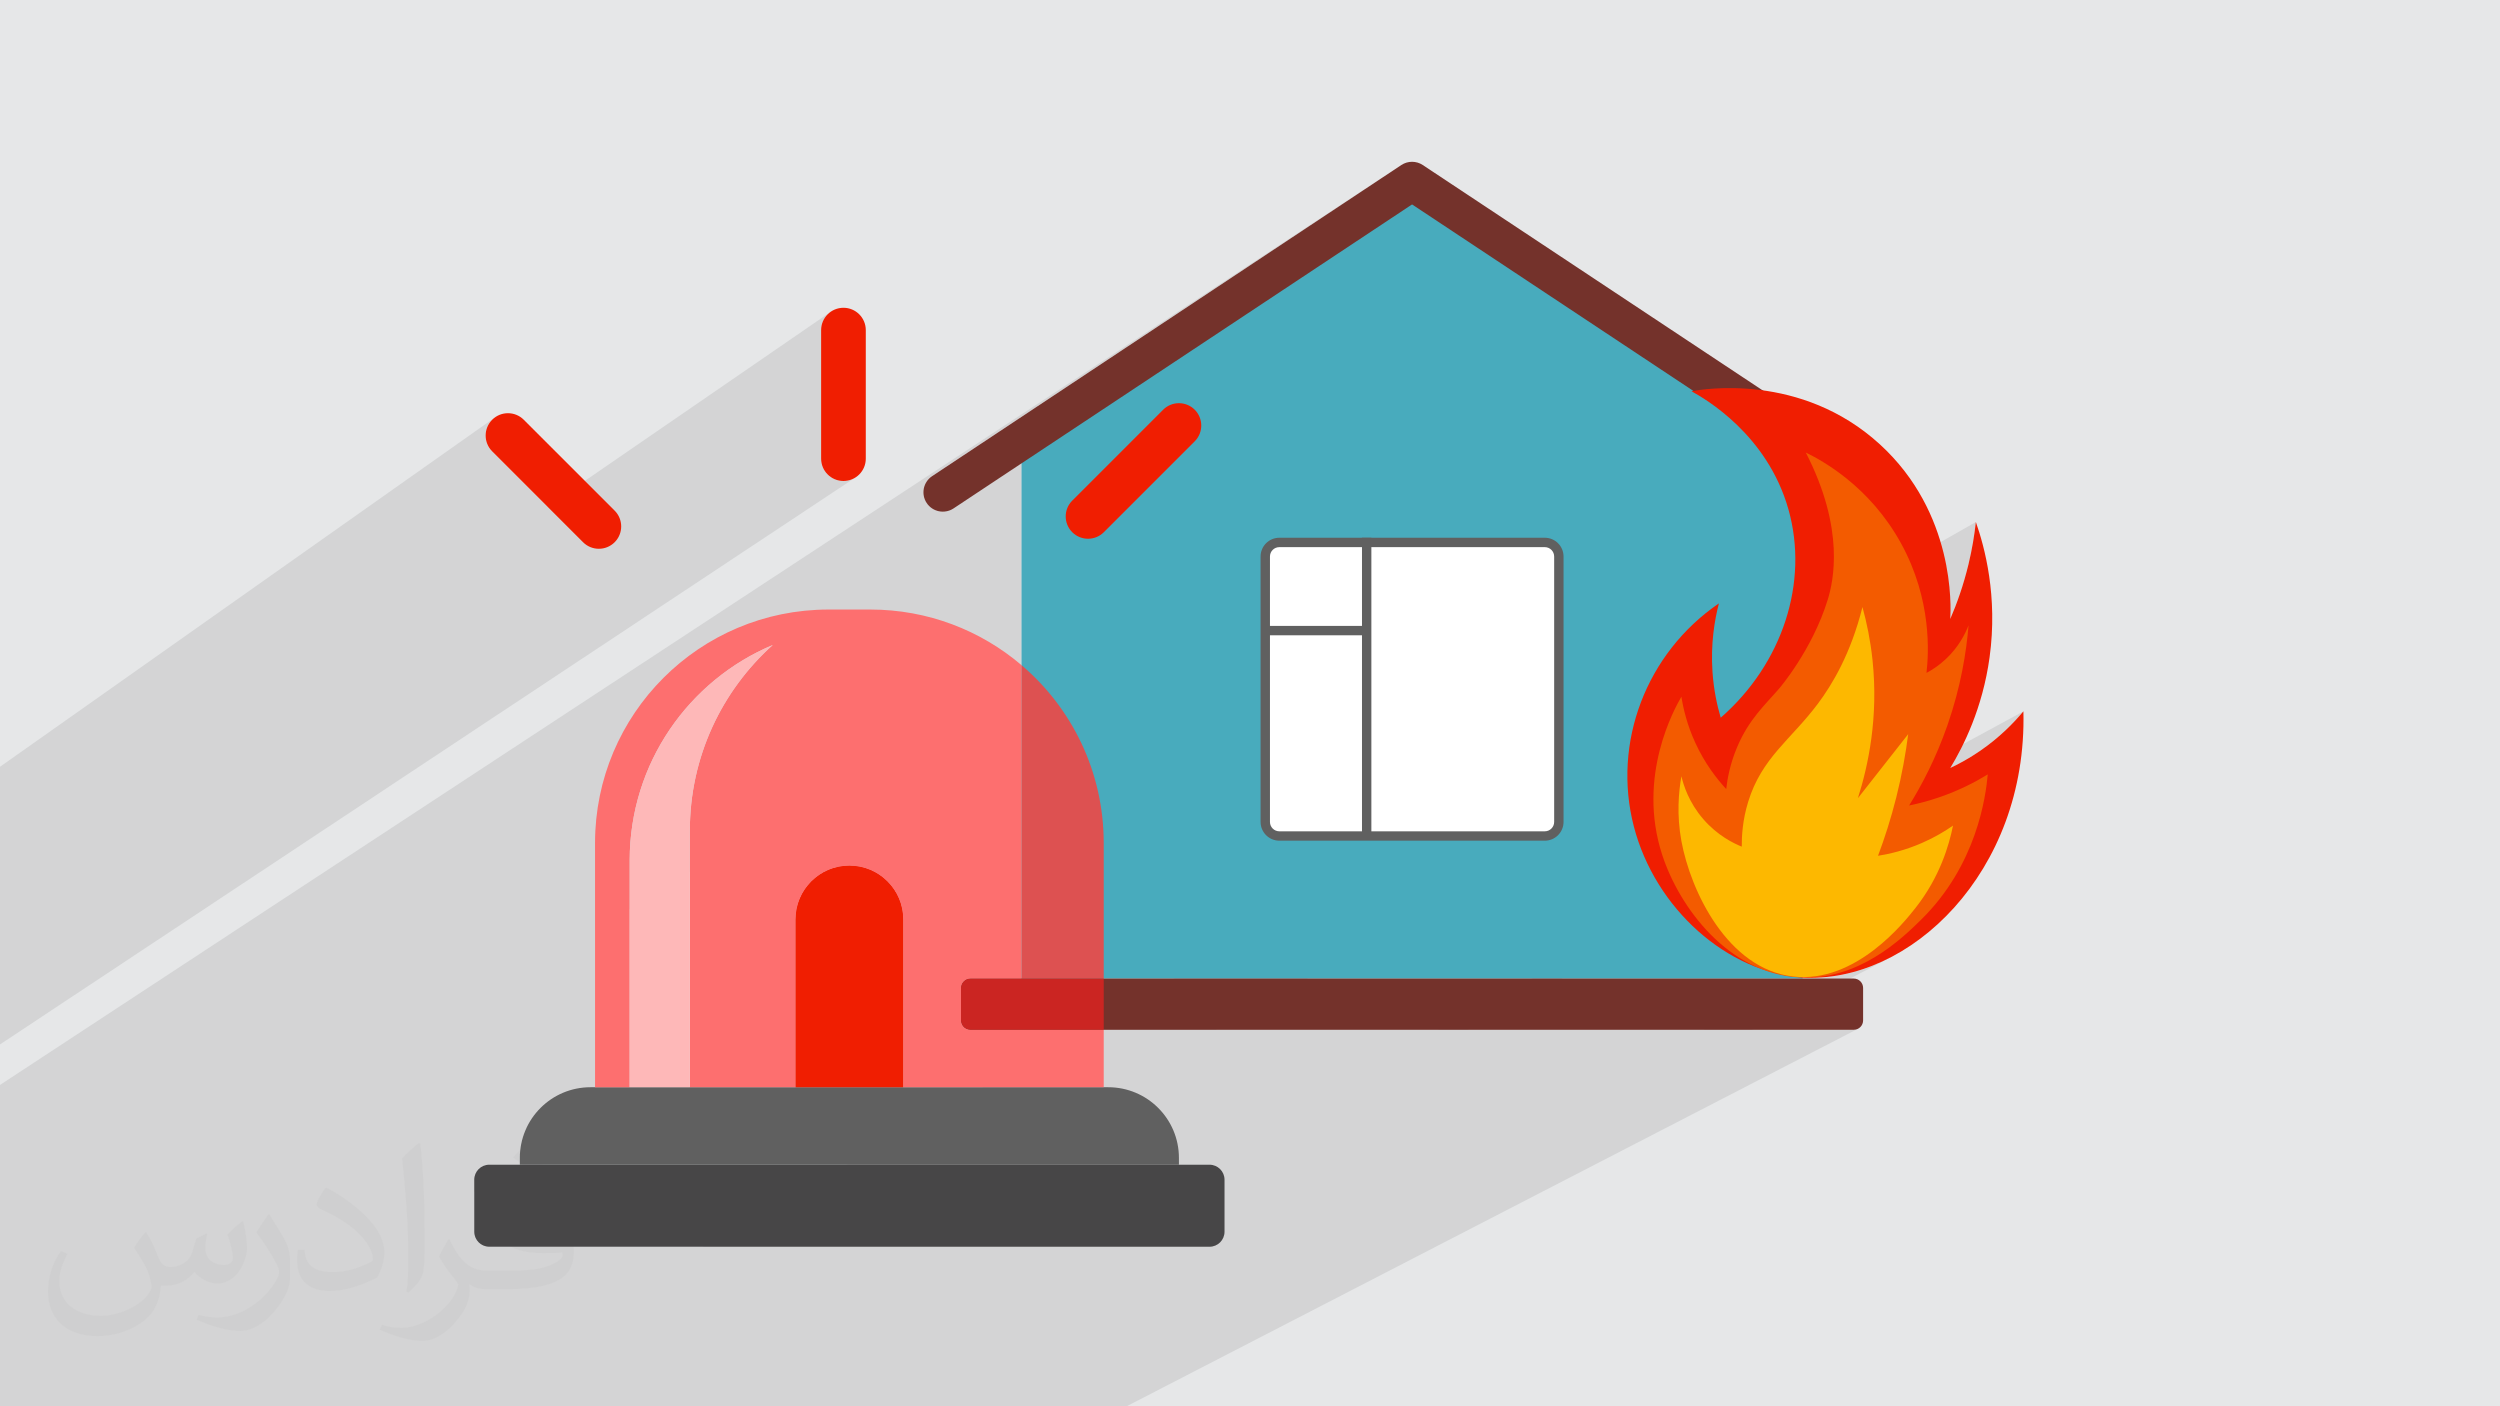 <?xml version="1.0" encoding="UTF-8"?>
<!DOCTYPE svg PUBLIC "-//W3C//DTD SVG 1.1//EN" "http://www.w3.org/Graphics/SVG/1.1/DTD/svg11.dtd">
<!-- Creator: CorelDRAW -->
<svg xmlns="http://www.w3.org/2000/svg" xml:space="preserve" width="3.703in" height="2.083in" version="1.1" style="shape-rendering:geometricPrecision; text-rendering:geometricPrecision; image-rendering:optimizeQuality; fill-rule:evenodd; clip-rule:evenodd"
viewBox="0 0 3703.33 2083.33"
 xmlns:xlink="http://www.w3.org/1999/xlink"
 xmlns:xodm="http://www.corel.com/coreldraw/odm/2003">
 <defs>
  <style type="text/css">
   <![CDATA[
    .fil0 {fill:#E6E7E8}
    .fil8 {fill:#474647;fill-rule:nonzero}
    .fil3 {fill:#48ABBD;fill-rule:nonzero}
    .fil5 {fill:#606060;fill-rule:nonzero}
    .fil4 {fill:#74322B;fill-rule:nonzero}
    .fil11 {fill:#CB2522;fill-rule:nonzero}
    .fil10 {fill:#DD5151;fill-rule:nonzero}
    .fil12 {fill:#F01E01;fill-rule:nonzero}
    .fil14 {fill:#F35B00;fill-rule:nonzero}
    .fil7 {fill:#FC1D1D;fill-rule:nonzero}
    .fil9 {fill:#FD6F6F;fill-rule:nonzero}
    .fil15 {fill:#FDB800;fill-rule:nonzero}
    .fil13 {fill:#FEB8B8;fill-rule:nonzero}
    .fil6 {fill:white;fill-rule:nonzero}
    .fil2 {fill:#373435;fill-opacity:0.031}
    .fil1 {fill:#373435;fill-opacity:0.102}
   ]]>
  </style>
 </defs>
 <g id="Layer_x0020_1">
  <polygon class="fil0" points="-0.18,0 3703.52,0 3703.52,2083.33 -0.18,2083.33 "/>
  <path class="fil1" d="M-0.18 1927.94l0 -119.07 0 -137.79 0 -1.15 0 -28.49 0 -3.89 0 -26.27 0 -3.98 2076.07 -1362.83 -695.17 460.91 -4.5 3.68 -3.57 4.37 -2.6 4.9 -1.61 5.27 -0.57 5.48 0.49 5.52 1.58 5.42 2.71 5.14 3.68 4.5 4.37 3.57 4.9 2.6 5.27 1.6 5.48 0.57 5.52 -0.49 3.48 -1.02 107.84 -70.08 0 298.97 -631.83 393.52 0 231.76 -101.85 61.17 -1.34 2.79 -3.52 9.62 -2.58 10.04 -1.59 10.4 -0.54 10.71 0 10.08 -67.53 40.24 0 59.06 0.45 4.48 1.3 4.17 2.05 3.78 2.72 3.29 3.29 2.72 3.78 2.05 4.18 1.3 4.48 0.45 315.96 0 1886.34 -1073.65 -0.41 3.56 -0.43 3.61 -0.47 3.65 -0.5 3.7 -0.54 3.75 -0.57 3.8 -0.61 3.83 -0.65 3.88 -0.69 3.93 -0.72 3.96 -0.77 4.01 -0.81 4.05 -0.85 4.09 -0.9 4.13 -0.94 4.17 -0.99 4.2 -1.44 5.85 -1.49 5.75 -1.54 5.65 -1.58 5.55 -1.62 5.45 -1.65 5.34 -1.69 5.24 -1.72 5.14 -1.74 5.04 -1.76 4.93 -1.78 4.82 -1.8 4.72 -1.81 4.61 -1.82 4.5 -1.83 4.4 -1.83 4.29 -1088.13 608.64 328.55 0 867.96 -471.81 -2.82 3.34 -2.96 3.41 -3.11 3.48 -3.26 3.54 -3.41 3.59 -3.57 3.65 -3.72 3.68 -3.88 3.71 -4.04 3.73 -4.2 3.75 -4.37 3.76 -4.53 3.75 -4.7 3.75 -4.87 3.73 -5.04 3.7 -5.21 3.68 -2.96 2.02 -2.94 1.96 -2.93 1.9 -2.91 1.84 -2.89 1.79 -2.87 1.73 -2.84 1.68 -2.82 1.63 -2.8 1.57 -2.77 1.52 -731.12 395.93 349.33 0 147.09 -77.35 0.72 0.02 0.72 0.02 0.72 0.01 0.71 0.01 0.71 0 0.71 0 0.71 0 0.71 -0 14.69 0.04 14.74 -0.94 14.75 -1.9 14.73 -2.85 14.68 -3.77 14.59 -4.68 14.47 -5.57 14.31 -6.43 14.11 -7.29 -211.76 110.69 150.74 0 2.8 -0.28 2.61 -0.81 -1082.71 558.85 -3 0 -137.47 0 -60.53 0 -5.24 0 -110.44 0 -5.17 0 -202.99 0 -3.29 0 -37.24 0 -299.64 0 -97.22 0 -54.12 0 -27.02 0 -303.55 0 -57.57 0 -94.85 0 -15.9 0 -12.66 0 -19.83 0 -26.7 0 -32.95 0 -61.56 0 0 -155.39zm0 -791.43l0 -0.54 734.38 -518.38 -2.68 1.97 -2.51 2.27 -2.27 2.51 -1.97 2.68 -1.67 2.82 -1.36 2.94 -1.06 3.03 -0.76 3.1 -0.45 3.15 -0.15 3.17 0.15 3.17 0.45 3.15 0.76 3.1 1.06 3.03 1.36 2.94 1.67 2.82 1.97 2.68 2.27 2.51 81.86 81.86 420.02 -288.89 -4.9 4.04 -4.04 4.9 -3.05 5.62 -1.93 6.21 -0.67 6.67 0 190.43 0.67 6.67 1.93 6.21 3.05 5.62 4.04 4.89 4.9 4.04 5.62 3.05 6.21 1.93 6.67 0.67 6.67 -0.67 6.21 -1.93 5.62 -3.05 -1268.07 840.4 0 -5.85 0 -48.81 0 -72.95 0 -29.68 0 -66.25 0 -15.43 0 -128.35 0 -43.47z"/>
  <path class="fil2" d="M216.42 1825.52c7.07,10.72 11.65,21.02 16.13,32.46 3.33,6.66 5.1,19.04 20.7,19.04 4.58,0 11.13,-1.46 16.96,-4.68 6.56,-3.43 11.55,-8.63 14.15,-16.54l6.24 -21.02 15.19 -7.49 1.04 1.04c-2.08,7.91 -2.6,15.5 -2.6,21.43 0,17.58 15.19,24.24 27.26,24.24 7.07,0 13.42,-3.43 13.42,-9.88 0,-8.32 -3.54,-22.47 -8.11,-35.17 7.07,-7.07 14.15,-14.15 22.26,-19.87l1.25 0.63c3.54,14.98 5.52,29.76 5.52,39.64 0,9.68 -4.26,20.39 -7.8,27.46 -7.28,13.73 -20.19,24.66 -35.79,24.66 -11.86,0 -25.07,-5.93 -34.12,-16.96l-0.52 0c-8.53,10.61 -21.74,20.19 -42.86,20.19l-6.56 0c-1.04,13.94 -4.06,23.82 -8.63,32.67 -12.59,24.66 -49.94,42.03 -85.1,42.03 -48.9,0 -73.45,-28.3 -73.45,-65.85 0,-23.2 7.59,-44.84 19.25,-60.13l9.57 3.95c-7.28,13.94 -12.17,27.15 -12.17,40.06 0,35.17 28.61,51.91 61.59,51.91 30.59,0 68.46,-19.46 75.32,-42.03 -2.6,-24.66 -11.86,-36.31 -26.01,-58.78 4.26,-7.49 9.78,-14.98 16.65,-22.99l1.25 0 0 0 -0.01 -0.01 -0.02 -0.01 0 0zm563.98 -132.54c10.3,6.45 20.39,14.15 30.28,22.89 -5.52,7.8 -12.38,14.88 -20.91,21.12 -9.88,-8.01 -19.77,-14.88 -29.86,-22.16 6.87,-7.7 13.63,-15.19 20.5,-21.85l0 0 0 0 -0.01 0 0 0zm5.3 96.33c-16.65,0 -30.28,10.93 -30.28,19.04 0,17.37 33.29,22.78 73.14,22.57 -4.99,-20.39 -22.47,-41.61 -42.86,-41.61l0 0 -0 0zm-37.35 93.11c21.64,0 40.57,-0.63 55.04,-4.26 16.13,-4.16 29.76,-12.28 29.76,-17.89 0,-1.46 0,-3.22 -0.52,-4.68 -9.05,0.83 -19.46,0.83 -28.51,0.83 -29.34,0 -51.81,-6.66 -60.65,-23.09 -2.19,-4.58 -3.74,-9.68 -3.74,-15.5 0,-15.92 6.87,-31.52 18.93,-42.24 10.09,-8.84 21.22,-14.36 32.56,-14.36 20.5,0 36.83,16.44 48.27,42.45 6.24,14.15 10.51,30.48 10.51,51.08 0,13.73 -3.74,25.28 -12.28,33.92 -15.92,15.4 -45.26,21.22 -90.2,21.22l-20.39 0 0 0 -5.31 0c-11.13,0 -19.14,-1.98 -25.49,-6.87l-1.04 0c0.31,2.6 0.52,5.1 0.52,7.49 0,10.09 -3.33,22.99 -10.09,33.29 -19.98,29.76 -41.61,42.65 -60.34,42.65 -18.93,0 -42.13,-7.28 -63.05,-16.75l3.74 -7.28c6.76,2.81 16.13,4.68 29.03,4.68 33.81,0 78.24,-32.56 83.75,-64.3 -1.25,-2.6 -3.54,-6.04 -6.76,-9.68 -9.88,-11.76 -16.13,-21.64 -21.95,-31.94 4.99,-9.88 9.57,-17.79 13.84,-24.97l1.77 -0.21c14.46,29.44 27.57,46.4 56.8,46.4l4.58 0 0 0 21.22 0 0 0 0 0 0 0 0 0zm-146.48 31.11c2.5,-13.52 2.7,-28.71 2.7,-42.97l0 -21.02c0,-39.22 -4.99,-96.34 -9.05,-133.48 7.07,-7.7 16.96,-16.65 24.76,-22.68l2.29 0.63c5.31,46.81 6.56,101.02 6.56,151.06 0,13.11 -0.52,25.91 -1.77,35.37 -0.73,11.86 -7.59,20.81 -22.26,34.54l-3.22 -1.46 -0.01 0.01 0 0zm-150.75 -62c0.73,18.41 9.78,32.98 41.41,32.98 19.66,0 36.31,-5.1 54.72,-13.94 3.33,-1.46 5.1,-3.43 5.1,-5.1 0,-11.55 -8.84,-26.84 -23.72,-40.78 -14.46,-13.11 -33.6,-24.66 -51.5,-32.35 -6.14,-2.6 -8.11,-5.41 -8.11,-8.01 0,-5.31 7.07,-16.44 12.9,-24.45l1.98 -0.21c20.5,10.72 43.38,26.63 60.34,44.43 15.4,16.33 24.97,32.87 24.97,50.87 0,13.31 -4.06,25.91 -10.61,37.56 -22.47,11.34 -46.4,19.98 -70.12,19.98 -28.82,0 -48.48,-13.52 -48.48,-45.36 0,-3.43 0,-8.74 1.25,-15.61l9.88 0 0 0 0 0 -0.01 -0.01 0 0zm-52.12 -52.33l17.89 28.92c6.56,10.72 12.69,22.37 12.69,40.78l0 23.62c0,19.04 -12.17,39.43 -31.83,59.61 -15.4,13.73 -29.03,19.56 -41.61,19.56 -18.73,0 -40.16,-5.83 -64.92,-16.54l2.81 -7.28c7.8,2.08 16.85,3.85 27.98,3.85 35.58,-0.21 71.99,-26.22 88.64,-57.95 1.98,-3.64 2.7,-7.07 2.7,-9.47 0,-3.64 -1.98,-7.7 -3.54,-11.34 -9.05,-17.17 -19.14,-32.77 -30.28,-47.23 5.83,-9.15 11.65,-18 18,-26.74l1.46 0.21 0 0 0 0 0.01 0 -0 -0z"/>
  <g id="_1825606463024">
   <g>
    <polygon class="fil3" points="2091.76,268.4 1513.2,651.97 1513.2,1449.67 2670.32,1449.67 2670.32,651.97 "/>
    <path class="fil4" d="M2786.91 758c-5.45,0 -10.95,-1.55 -15.85,-4.78l-679.3 -450.38 -679.32 450.38c-13.21,8.76 -31.02,5.15 -39.78,-8.06 -8.76,-13.21 -5.15,-31.02 8.06,-39.78l695.18 -460.91c9.61,-6.37 22.1,-6.37 31.71,0l695.18 460.91c13.22,8.76 16.82,26.57 8.06,39.78 -5.5,8.33 -14.64,12.85 -23.93,12.85z"/>
    <path class="fil4" d="M2746.07 1525.57l-1308.63 0c-7.67,0 -13.89,-6.24 -13.89,-13.9l0 -48.1c0,-7.66 6.22,-13.9 13.89,-13.9l1308.63 0c7.66,0 13.87,6.24 13.87,13.9l0 48.1c0,7.66 -6.21,13.9 -13.87,13.9z"/>
    <path class="fil5" d="M1895.14 1245.43c-15.33,0 -27.8,-12.46 -27.8,-27.79l0 -393.22c0,-15.32 12.47,-27.79 27.8,-27.79l393.22 0c15.33,0 27.8,12.46 27.8,27.79l0 393.22c0,15.32 -12.47,27.79 -27.8,27.79l-393.22 0z"/>
    <path class="fil6" d="M2288.36 1231.54l-393.22 0c-7.66,0 -13.9,-6.22 -13.9,-13.89l0 -393.22c0,-7.68 6.24,-13.89 13.9,-13.89l393.22 0c7.69,0 13.9,6.22 13.9,13.89l0 393.22c0,7.67 -6.21,13.89 -13.9,13.89z"/>
    <polygon class="fil5" points="2017.56,1238.49 2031.46,1238.49 2031.46,796.63 2017.56,796.63 "/>
    <polygon class="fil5" points="1870.28,941.14 2027.29,941.14 2027.29,927.24 1870.28,927.24 "/>
    <path class="fil7" d="M1337.85 1610.66l-159.36 0 0 -248.51c0,-44.01 35.67,-79.69 79.68,-79.69 44,0 79.68,35.67 79.68,79.69l0 248.51z"/>
    <path class="fil5" d="M1746.38 1725.45l-976.43 0 0 -10.07c0,-57.85 46.89,-104.72 104.72,-104.72l766.98 0c57.84,0 104.72,46.87 104.72,104.72l0 10.07z"/>
    <path class="fil8" d="M1791.66 1846.98l-1066.98 0c-12.29,0 -22.25,-9.96 -22.25,-22.24l0 -77.06c0,-12.28 9.96,-22.24 22.25,-22.24l1066.98 0c12.3,0 22.26,9.96 22.26,22.24l0 77.06c0,12.28 -9.96,22.24 -22.26,22.24z"/>
    <path class="fil9" d="M1634.96 1610.66l-613.13 0 0 -380.09c0,-109.25 47.43,-207.41 122.81,-275.04 -124.51,52.33 -211.94,175.43 -211.94,318.96l0 336.18 -51.32 0 0 -361.84c0,-191 154.84,-345.84 345.84,-345.84l61.91 0c85.49,0 163.72,31.01 224.08,82.41l0 464.29 121.76 0 -197.52 0c-7.67,0 -13.89,6.24 -13.89,13.9l0 48.1c0,7.66 6.22,13.9 13.89,13.9l197.52 0 0 85.09zm-376.79 -328.19c-44.01,0 -79.68,35.67 -79.68,79.69l0 248.51 159.36 0 0 -248.51c0,-44.01 -35.68,-79.69 -79.68,-79.69z"/>
    <path class="fil10" d="M1634.96 1449.67l-121.76 0 0 -464.29c74.5,63.43 121.76,157.92 121.76,263.43l0 200.85z"/>
    <path class="fil11" d="M1634.96 1525.57l-197.52 0c-7.67,0 -13.89,-6.24 -13.89,-13.9l0 -48.1c0,-7.66 6.22,-13.9 13.89,-13.9l197.52 0 0 75.9z"/>
    <path class="fil12" d="M1337.85 1610.66l-159.36 0 0 -248.51c0,-44.01 35.67,-79.69 79.68,-79.69 44,0 79.68,35.67 79.68,79.69l0 248.51z"/>
    <path class="fil13" d="M1021.83 1610.66l-89.13 0 0 -336.18c0,-143.53 87.43,-266.63 211.94,-318.96 -75.37,67.64 -122.81,165.8 -122.81,275.04l0 380.09z"/>
    <path class="fil12" d="M1249.39 712.56l0 0c-18.27,0 -33.09,-14.81 -33.09,-33.09l0 -190.43c0,-18.27 14.81,-33.09 33.09,-33.09 18.27,0 33.09,14.82 33.09,33.09l0 190.43c0,18.27 -14.81,33.09 -33.09,33.09z"/>
    <path class="fil12" d="M910.44 803.28l0 0c-12.92,12.93 -33.87,12.93 -46.79,0l-134.65 -134.65c-12.92,-12.92 -12.92,-33.87 0,-46.8 12.92,-12.92 33.87,-12.92 46.79,0l134.65 134.65c12.92,12.92 12.92,33.87 0,46.79z"/>
    <path class="fil12" d="M1588.33 788.43l0 0c12.92,12.92 33.87,12.92 46.8,0l134.66 -134.65c12.91,-12.92 12.91,-33.87 0,-46.79 -12.93,-12.92 -33.88,-12.92 -46.8,0l-134.65 134.65c-12.92,12.93 -12.92,33.87 0,46.8z"/>
   </g>
   <g>
    <path class="fil12" d="M2505.67 579.62c20.39,11.15 112.24,64.17 143.59,174.75 30.69,108.22 -8.65,228.81 -100.26,308.86 -5.37,-18.27 -10.34,-41.13 -12.19,-67.73 -2.88,-41.96 3.13,-77.08 9.49,-101.61 -107.87,73.75 -158.17,206.61 -125.98,330.55 31.8,122.42 138.9,216.19 249.26,223.52 157.93,10.51 333.76,-155.24 327.83,-394.2 -14.65,17.58 -35.43,38.75 -63.68,58.26 -15.81,10.91 -31.03,19.29 -44.7,25.72 19.38,-31.94 47.85,-88.22 58.26,-163.91 12.48,-90.8 -7.39,-163.51 -20.32,-200.49 -2.07,18.83 -5.44,39.8 -10.85,62.32 -7.56,31.46 -17.34,58.7 -27.09,81.28 1.09,-17.98 7.15,-156.87 -104.3,-258.73 -116.9,-106.81 -263.12,-81.61 -279.07,-78.58z"/>
    <path class="fil14" d="M2490.77 1032.08c2.8,17.88 8.42,41.67 20.32,67.73 14.37,31.53 32.41,54.36 46.05,69.1 1.76,-15.44 5.82,-37.7 16.26,-62.32 17.57,-41.46 41.94,-63 62.32,-86.69 0,0 48.76,-56.71 71.8,-131.41 8.31,-26.96 26.12,-104.36 -32.5,-218.1 25.17,12.31 94.72,50.35 140.88,134.12 46.62,84.61 41.09,164.63 37.93,192.36 8.33,-4.44 18.39,-10.94 28.44,-20.32 19.27,-17.98 29.02,-37.76 33.87,-50.12 -3.2,39.24 -11.29,90.49 -31.15,147.66 -17.04,49.02 -38.05,88.88 -56.9,119.2 13.69,-2.8 28.75,-6.71 44.71,-12.19 28.93,-9.93 52.92,-22.29 71.8,-33.86 -2.95,33.08 -16.32,134.39 -98.9,215.39 -27.83,27.3 -92.64,90.88 -181.52,85.34 -103.22,-6.43 -175.93,-102.17 -201.85,-181.52 -38.09,-116.71 18.51,-217.31 28.46,-234.36z"/>
    <path class="fil15" d="M2490.77 1149.93c3.03,12.98 10.92,38.76 32.51,63.68 21,24.23 44.59,35.66 56.9,40.64 -0.13,-15.15 1.09,-39.05 9.48,-66.39 20.07,-65.32 63.17,-91.91 102.96,-144.93 21.59,-28.78 49.12,-74.54 66.37,-143.61 6.39,23.15 11.83,49.46 14.9,78.58 8.95,85.05 -6.37,156.52 -21.68,204.56 24.85,-31.61 49.68,-63.22 74.51,-94.83 -3.58,28.19 -9.12,59.64 -17.61,93.47 -8.06,32.17 -17.49,61.16 -27.08,86.7 17.63,-2.8 40.26,-8.17 65.02,-18.97 18.61,-8.1 33.96,-17.3 46.07,-25.74 -5.69,28.46 -19.3,75.95 -55.54,121.93 -15.85,20.08 -88.29,112.46 -181.54,101.59 -96.78,-11.27 -151.56,-126.26 -165.26,-200.49 -7.22,-39.17 -4.12,-73 0,-96.19z"/>
   </g>
  </g>
 </g>
</svg>
